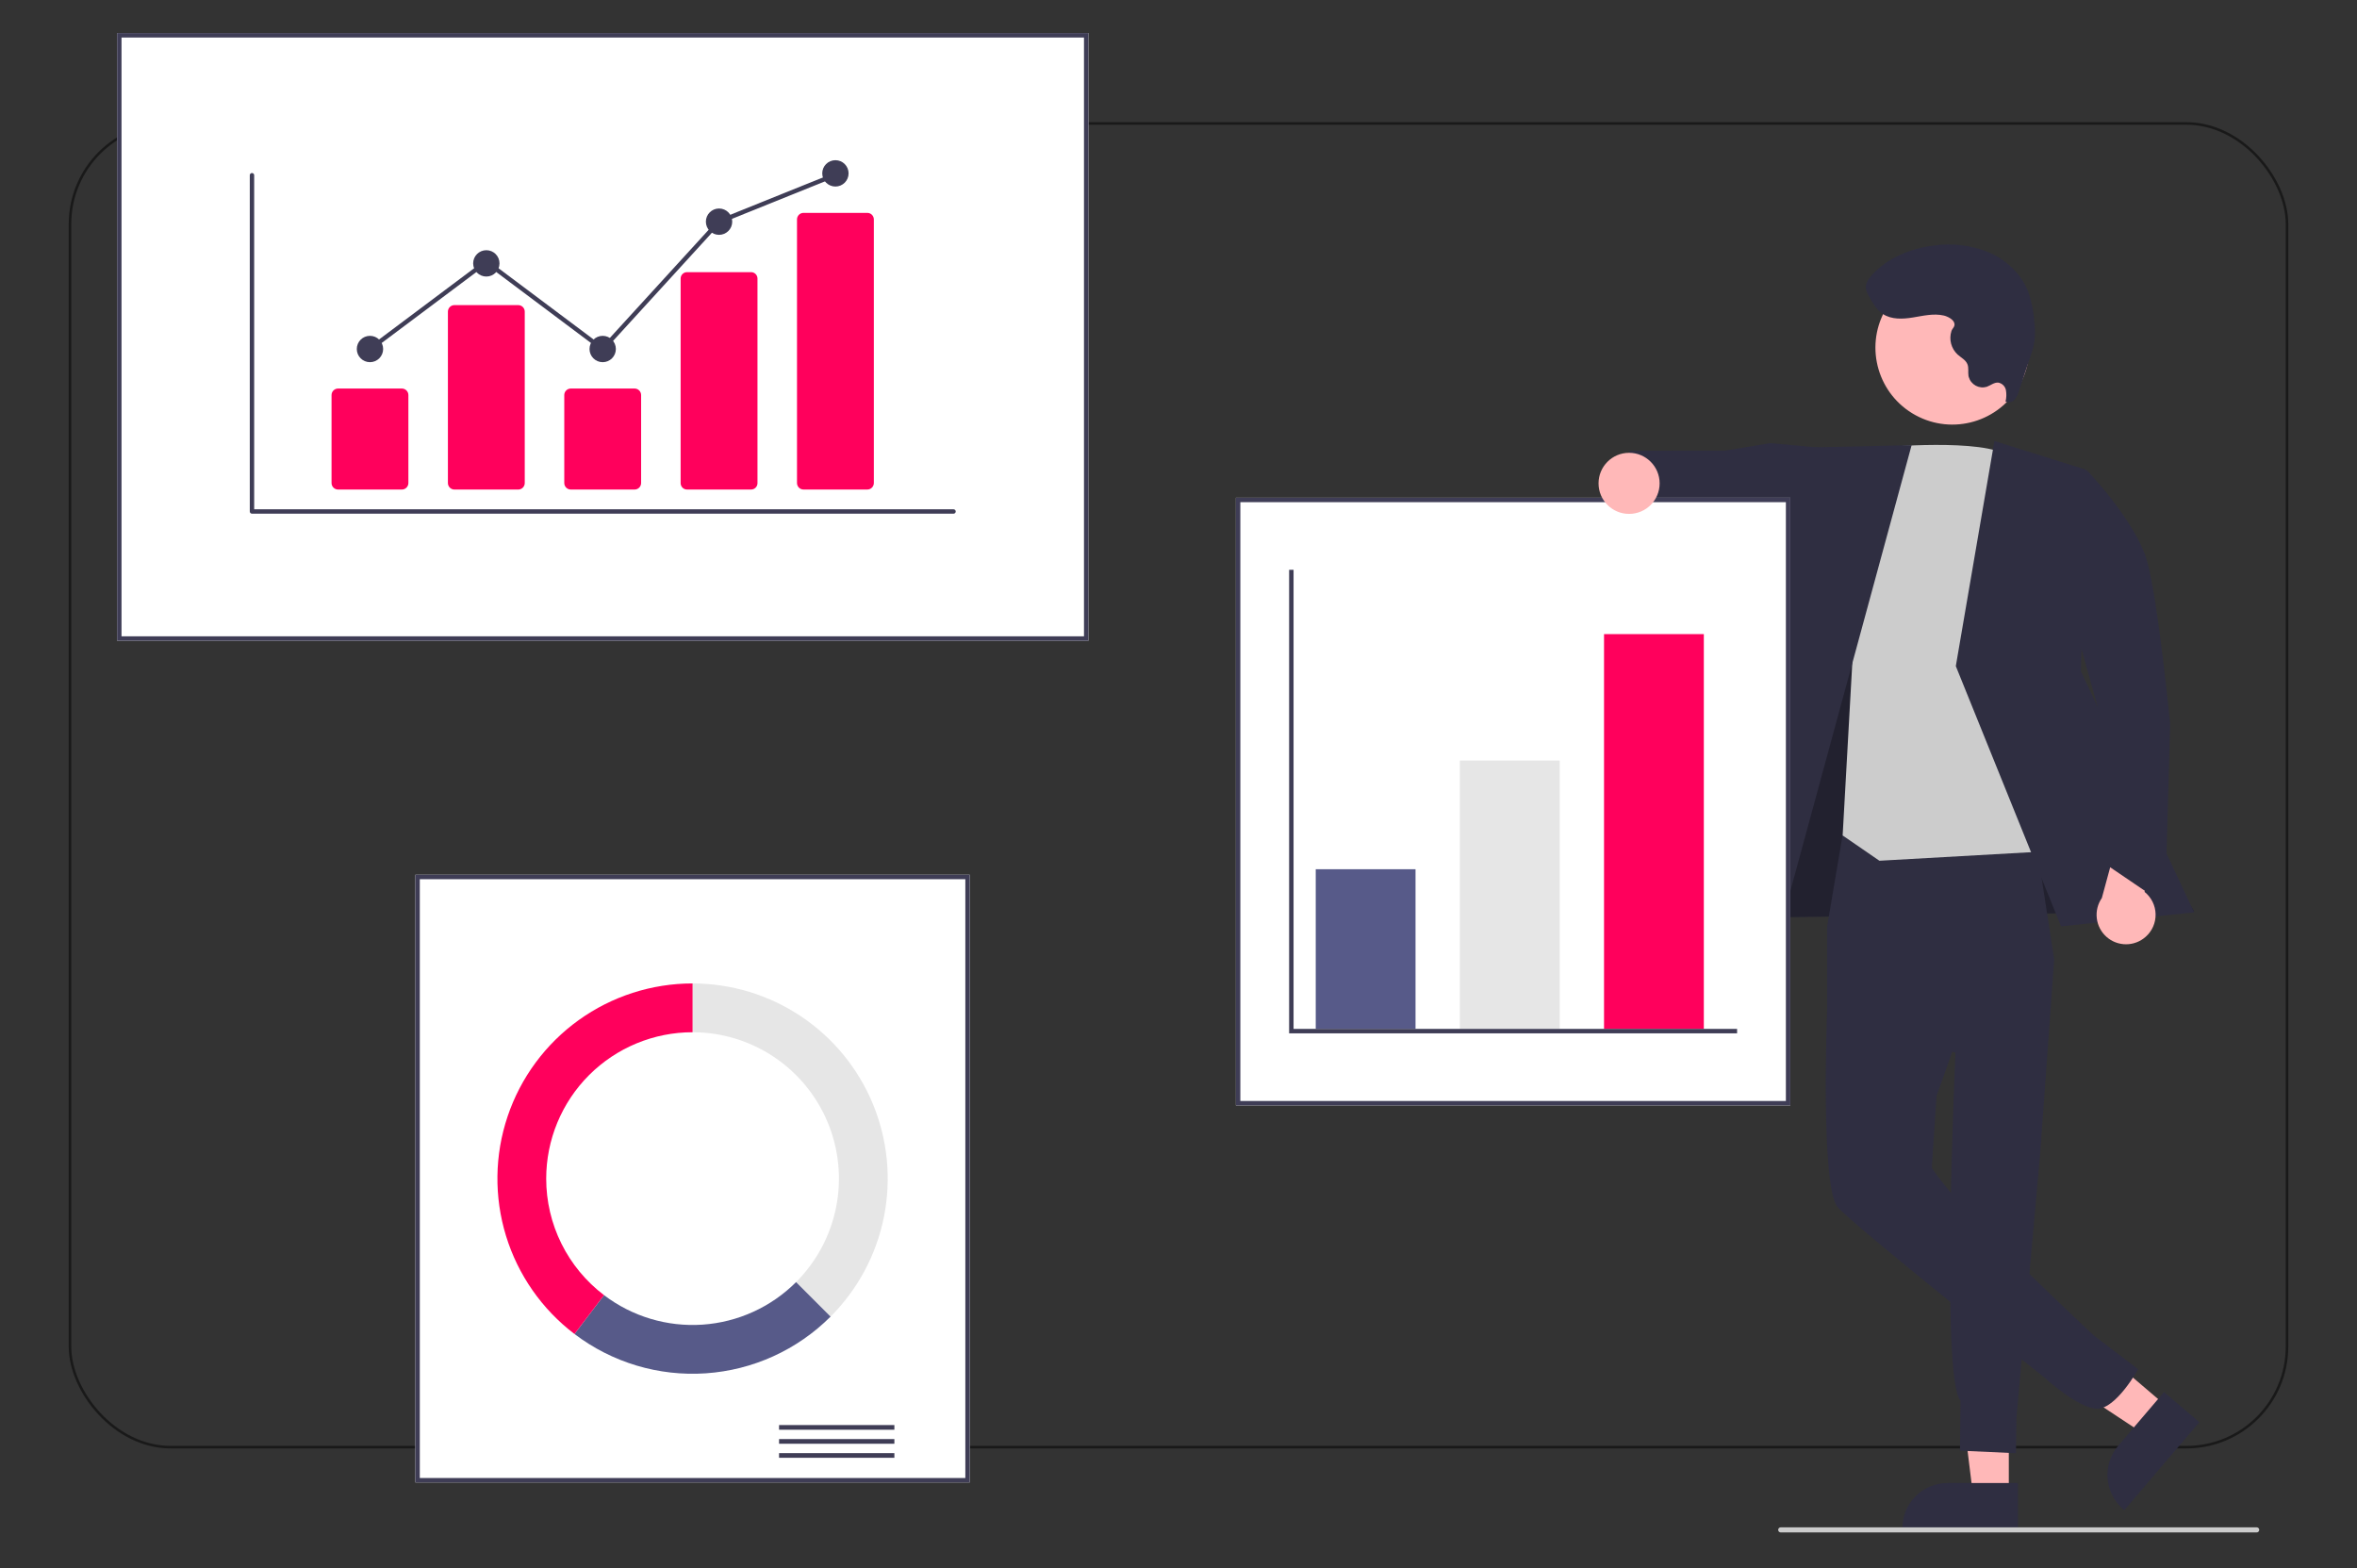 <?xml version="1.0" encoding="UTF-8"?> <svg xmlns="http://www.w3.org/2000/svg" width="926" height="616" viewBox="0 0 926 616" fill="none"><rect x="0" y="0" width="926" height="616" fill="#333333" stroke="none"/><rect x="27.5" y="48.5" width="871" height="520" rx="39.5" stroke="black" stroke-opacity="0.5"></rect><g clip-path="url(#clip0_2868_210)"><path d="M789.208 587.191L775.128 587.19L768.43 532.883L789.21 532.884L789.208 587.191Z" fill="#FFB8B8"></path><path d="M792.798 600.84L747.399 600.838V600.264C747.4 595.578 749.262 591.083 752.575 587.769C755.889 584.456 760.384 582.594 765.07 582.594H765.071L792.799 582.595L792.798 600.84Z" fill="#2F2E41"></path><path d="M851.349 552.58L842.21 563.291L796.55 533.135L810.039 517.328L851.349 552.58Z" fill="#FFB8B8"></path><path d="M864.062 558.703L834.593 593.237L834.156 592.864C830.592 589.822 828.381 585.489 828.011 580.817C827.641 576.145 829.142 571.518 832.184 567.953L832.185 567.952L850.184 546.859L864.062 558.703Z" fill="#2F2E41"></path><path d="M689.237 320.121L684.854 360.541L862.024 358.014L784.759 232.118L721.673 229.852L689.237 320.121Z" fill="#2F2E41"></path><path opacity="0.28" d="M689.237 320.121L684.854 360.541L862.024 358.014L784.759 232.118L721.673 229.852L689.237 320.121Z" fill="black"></path><path d="M724.075 327.053L717.82 364.037V397.095L768.25 413.556C768.25 413.556 762.347 541.96 770.217 550.139L770.024 569.881L792.024 570.881L792.203 556.987L801.53 453.132L807.024 376.881L798.117 319.07L724.075 327.053Z" fill="#2F2E41"></path><path d="M763.145 358.891L717.82 397.097C717.82 397.097 715.167 466.029 721.903 474.112C727.689 481.056 802.941 540.944 802.941 540.944C802.941 540.944 816.316 553.212 823.811 553.408C831.306 553.603 840.023 537.883 840.023 537.883L822.665 524.695C822.665 524.695 777.696 482.719 764.344 466.029C758.954 459.292 758.954 458.618 758.954 458.618L760.795 430.604L779.32 378.613L763.145 358.891Z" fill="#2F2E41"></path><path d="M715.024 175.884L695.482 174.078L677.756 177.032L640.222 177.044L637.024 204.248L671.277 211.913L679.624 207.822L714.419 221.079L715.024 175.884Z" fill="#2F2E41"></path><path d="M738.364 175.8C738.364 175.8 779.838 171.914 789.269 179.324C798.7 186.734 818.91 333.59 818.91 333.59L738.364 338.136L723.925 328.201L728.024 254.884L738.364 175.8Z" fill="#CCCCCC"></path><path d="M751.024 174.883L705.275 175.887L662.622 368.618L696.305 376.029L751.024 174.883Z" fill="#2F2E41"></path><path d="M783.546 173.258L819.583 184.537L817.536 263.724L862.024 358.398L809.725 363.907L768.386 261.677L783.546 173.258Z" fill="#2F2E41"></path><path d="M842.971 368.016C844.234 366.904 845.239 365.528 845.913 363.986C846.587 362.444 846.915 360.773 846.873 359.09C846.832 357.407 846.422 355.754 845.672 354.247C844.922 352.74 843.852 351.416 842.535 350.367L849.785 325.076L835.49 316.922L825.753 352.782C824.139 355.111 823.434 357.951 823.774 360.764C824.113 363.578 825.473 366.169 827.596 368.047C829.718 369.925 832.455 370.959 835.289 370.953C838.123 370.947 840.856 369.903 842.971 368.016Z" fill="#FFB8B8"></path><path d="M798.7 186.732L820.023 184.883C820.023 184.883 839.167 204.904 843.522 220.407C847.877 235.909 852.592 284.412 852.592 284.412L850.625 355.367L825.7 338.441L824.028 277.41L798.7 186.732Z" fill="#2F2E41"></path><path d="M793.556 151.068C801.563 136.42 796.18 118.055 781.532 110.047C766.884 102.04 748.518 107.423 740.511 122.071C732.504 136.719 737.887 155.085 752.535 163.092C767.183 171.1 785.549 165.716 793.556 151.068Z" fill="#FFB8B8"></path><path d="M763.664 123.957C759.698 123.04 755.581 124.056 751.564 124.714C747.547 125.372 743.121 125.589 739.723 123.348C737.214 121.693 735.671 118.955 734.222 116.321C733.618 115.38 733.215 114.325 733.039 113.22C732.869 111.273 734.108 109.495 735.424 108.049C741.536 101.33 750.467 97.653 759.475 96.485C766.903 95.378 774.492 96.305 781.436 99.167C788.273 102.166 794.151 107.658 796.839 114.623C798.077 118.188 798.851 121.898 799.14 125.661C799.546 128.429 799.598 131.238 799.295 134.02C798.933 136.082 798.391 138.108 797.675 140.076L793.222 153.522C792.902 154.793 792.304 155.976 791.471 156.988C791.043 157.483 790.466 157.827 789.826 157.967C789.187 158.107 788.519 158.036 787.923 157.765C788.28 156.305 788.334 154.787 788.083 153.305C787.944 152.566 787.586 151.886 787.057 151.352C786.528 150.818 785.851 150.455 785.113 150.31C783.472 150.135 782.07 151.408 780.513 151.956C779.8 152.167 779.053 152.236 778.314 152.158C777.575 152.081 776.858 151.858 776.205 151.504C775.552 151.149 774.975 150.67 774.507 150.092C774.039 149.515 773.689 148.851 773.478 148.138C773.436 147.994 773.399 147.849 773.368 147.703C773.122 146.165 773.535 144.52 772.952 143.076C772.269 141.385 770.459 140.499 769.099 139.283C767.858 138.138 766.97 136.662 766.539 135.03C766.108 133.397 766.152 131.675 766.666 130.066C767.03 128.947 768.058 128.439 767.852 127.153C767.582 125.467 765.096 124.288 763.664 123.957Z" fill="#2F2E41"></path><path d="M427.612 251.725H46V13H427.612V251.725Z" fill="white"></path><path d="M427.612 251.725H46V13H427.612V251.725ZM47.742 249.983H425.869V14.742H47.742V249.983Z" fill="#3F3D56"></path><path d="M380.999 582.366H163.185V343.641H380.999V582.366Z" fill="white"></path><path d="M380.999 582.366H163.185V343.641H380.999V582.366ZM164.927 580.623H379.257V345.383H164.927V580.623Z" fill="#3F3D56"></path><path d="M351.377 559.82H306.071V561.657H351.377V559.82Z" fill="#3F3D56"></path><path d="M351.377 565.328H306.071V567.165H351.377V565.328Z" fill="#3F3D56"></path><path d="M351.377 570.844H306.071V572.68H351.377V570.844Z" fill="#3F3D56"></path><path d="M272.092 386.336V405.504C283.465 405.504 294.582 408.876 304.039 415.195C313.495 421.513 320.865 430.494 325.218 441.001C329.57 451.509 330.709 463.071 328.49 474.225C326.271 485.38 320.795 495.626 312.753 503.668L326.306 517.221C337.029 506.499 344.331 492.837 347.289 477.964C350.248 463.092 348.729 447.676 342.926 433.666C337.123 419.656 327.296 407.682 314.688 399.257C302.079 390.833 287.256 386.336 272.092 386.336Z" fill="#E6E6E6"></path><path d="M326.306 517.218L312.753 503.664C302.922 513.497 289.86 519.434 275.987 520.375C262.114 521.315 248.37 517.196 237.302 508.78L225.7 524.045C240.461 535.263 258.786 540.753 277.284 539.498C295.781 538.243 313.197 530.327 326.306 517.218Z" fill="#575A89"></path><path d="M214.589 463.007C214.589 455.455 216.076 447.978 218.966 441.001C221.856 434.025 226.091 427.686 231.431 422.346C236.771 417.006 243.11 412.771 250.086 409.881C257.063 406.991 264.54 405.504 272.092 405.504V386.336C256.042 386.336 240.396 391.373 227.361 400.737C214.325 410.1 204.557 423.319 199.433 438.529C194.309 453.74 194.088 470.175 198.8 485.517C203.513 500.86 212.921 514.337 225.7 524.049L237.302 508.783C230.238 503.425 224.511 496.504 220.57 488.562C216.63 480.62 214.582 471.873 214.589 463.007Z" fill="#FF005C"></path><path d="M703.366 434.257H485.551V195.531H703.366V434.257Z" fill="white"></path><path d="M703.366 434.257H485.551V195.531H703.366V434.257ZM487.293 432.514H701.623V197.274H487.293V432.514Z" fill="#3F3D56"></path><path d="M556.123 341.469H516.916V404.199H556.123V341.469Z" fill="#575A89"></path><path d="M612.755 298.773H573.548V404.196H612.755V298.773Z" fill="#E6E6E6"></path><path d="M669.386 249.109H630.18V404.194H669.386V249.109Z" fill="#FF005C"></path><path d="M682.455 405.938H506.461V223.844H508.203V404.195H682.455V405.938Z" fill="#3F3D56"></path><path d="M640.023 201.883C646.651 201.883 652.023 196.51 652.023 189.883C652.023 183.255 646.651 177.883 640.023 177.883C633.396 177.883 628.023 183.255 628.023 189.883C628.023 196.51 633.396 201.883 640.023 201.883Z" fill="#FFB8B8"></path><path d="M886.59 602H699.59C699.325 602 699.07 601.895 698.883 601.707C698.695 601.52 698.59 601.265 698.59 601C698.59 600.735 698.695 600.48 698.883 600.293C699.07 600.105 699.325 600 699.59 600H886.59C886.855 600 887.109 600.105 887.297 600.293C887.484 600.48 887.59 600.735 887.59 601C887.59 601.265 887.484 601.52 887.297 601.707C887.109 601.895 886.855 602 886.59 602Z" fill="#CCCCCC"></path><path d="M374.615 201.798H98.996C98.768 201.798 98.548 201.707 98.386 201.545C98.225 201.383 98.134 201.164 98.134 200.935V68.831C98.134 68.603 98.225 68.383 98.386 68.221C98.548 68.06 98.768 67.969 98.996 67.969C99.225 67.969 99.445 68.06 99.606 68.221C99.768 68.383 99.859 68.603 99.859 68.831V200.073H374.615C374.728 200.072 374.841 200.094 374.946 200.137C375.051 200.181 375.146 200.244 375.226 200.324C375.307 200.404 375.371 200.5 375.414 200.604C375.458 200.709 375.48 200.822 375.48 200.935C375.48 201.049 375.458 201.161 375.414 201.266C375.371 201.371 375.307 201.466 375.226 201.546C375.146 201.626 375.051 201.69 374.946 201.733C374.841 201.776 374.728 201.798 374.615 201.798Z" fill="#3F3D56"></path><path d="M157.884 192.311H132.815C132.137 192.31 131.486 192.04 131.006 191.56C130.526 191.08 130.256 190.429 130.255 189.75V155.193C130.256 154.514 130.526 153.864 131.006 153.384C131.486 152.904 132.137 152.634 132.815 152.633H157.884C158.563 152.634 159.214 152.904 159.694 153.384C160.174 153.864 160.444 154.514 160.444 155.193V189.75C160.444 190.429 160.174 191.08 159.694 191.56C159.214 192.04 158.563 192.31 157.884 192.311Z" fill="#FF005C"></path><path d="M203.6 192.314H178.531C177.852 192.314 177.202 192.044 176.722 191.564C176.242 191.084 175.972 190.433 175.971 189.754V122.42C175.972 121.741 176.242 121.09 176.722 120.61C177.202 120.13 177.852 119.86 178.531 119.859H203.6C204.279 119.86 204.929 120.13 205.409 120.61C205.889 121.09 206.159 121.741 206.16 122.42V189.754C206.159 190.433 205.889 191.084 205.409 191.564C204.929 192.044 204.279 192.314 203.6 192.314Z" fill="#FF005C"></path><path d="M249.316 192.311H224.247C223.568 192.31 222.917 192.04 222.437 191.56C221.957 191.08 221.687 190.429 221.687 189.75V155.193C221.687 154.514 221.957 153.864 222.437 153.384C222.917 152.904 223.568 152.634 224.247 152.633H249.316C249.994 152.634 250.645 152.904 251.125 153.384C251.605 153.864 251.875 154.514 251.876 155.193V189.75C251.875 190.429 251.605 191.08 251.125 191.56C250.645 192.04 249.994 192.31 249.316 192.311Z" fill="#FF005C"></path><path d="M295.031 192.308H269.963C269.299 192.322 268.658 192.073 268.178 191.615C267.698 191.157 267.419 190.527 267.402 189.864V109.359C267.419 108.696 267.698 108.066 268.178 107.608C268.658 107.15 269.299 106.9 269.963 106.915H295.031C295.695 106.9 296.337 107.15 296.817 107.608C297.297 108.066 297.575 108.696 297.592 109.359V189.864C297.575 190.527 297.297 191.157 296.817 191.615C296.337 192.073 295.695 192.322 295.031 192.308Z" fill="#FF005C"></path><path d="M340.747 192.307H315.679C315 192.307 314.349 192.037 313.869 191.557C313.389 191.077 313.119 190.426 313.118 189.747V86.185C313.119 85.507 313.389 84.856 313.869 84.376C314.349 83.896 315 83.626 315.679 83.625H340.747C341.426 83.626 342.077 83.896 342.557 84.376C343.037 84.856 343.307 85.507 343.308 86.185V189.747C343.307 190.426 343.037 191.077 342.557 191.557C342.077 192.037 341.426 192.307 340.747 192.307Z" fill="#FF005C"></path><path d="M145.35 142.28C148.208 142.28 150.526 139.963 150.526 137.105C150.526 134.247 148.208 131.93 145.35 131.93C142.492 131.93 140.175 134.247 140.175 137.105C140.175 139.963 142.492 142.28 145.35 142.28Z" fill="#3F3D56"></path><path d="M191.066 108.64C193.924 108.64 196.241 106.323 196.241 103.464C196.241 100.606 193.924 98.289 191.066 98.289C188.208 98.289 185.891 100.606 185.891 103.464C185.891 106.323 188.208 108.64 191.066 108.64Z" fill="#3F3D56"></path><path d="M236.782 142.28C239.64 142.28 241.957 139.963 241.957 137.105C241.957 134.247 239.64 131.93 236.782 131.93C233.924 131.93 231.606 134.247 231.606 137.105C231.606 139.963 233.924 142.28 236.782 142.28Z" fill="#3F3D56"></path><path d="M282.497 92.257C285.355 92.257 287.672 89.94 287.672 87.082C287.672 84.223 285.355 81.906 282.497 81.906C279.638 81.906 277.321 84.223 277.321 87.082C277.321 89.94 279.638 92.257 282.497 92.257Z" fill="#3F3D56"></path><path d="M328.212 73.28C331.071 73.28 333.388 70.963 333.388 68.105C333.388 65.247 331.071 62.93 328.212 62.93C325.354 62.93 323.037 65.247 323.037 68.105C323.037 70.963 325.354 73.28 328.212 73.28Z" fill="#3F3D56"></path><path d="M236.89 138.267L191.066 103.944L145.867 137.798L144.833 136.417L191.066 101.788L236.672 135.948L281.993 86.353L282.175 86.279L327.89 67.859L328.535 69.46L283.001 87.806L236.89 138.267Z" fill="#3F3D56"></path></g><defs><clipPath id="clip0_2868_210"><rect width="841.59" height="589" fill="white" transform="translate(46 13)"></rect></clipPath></defs></svg> 
